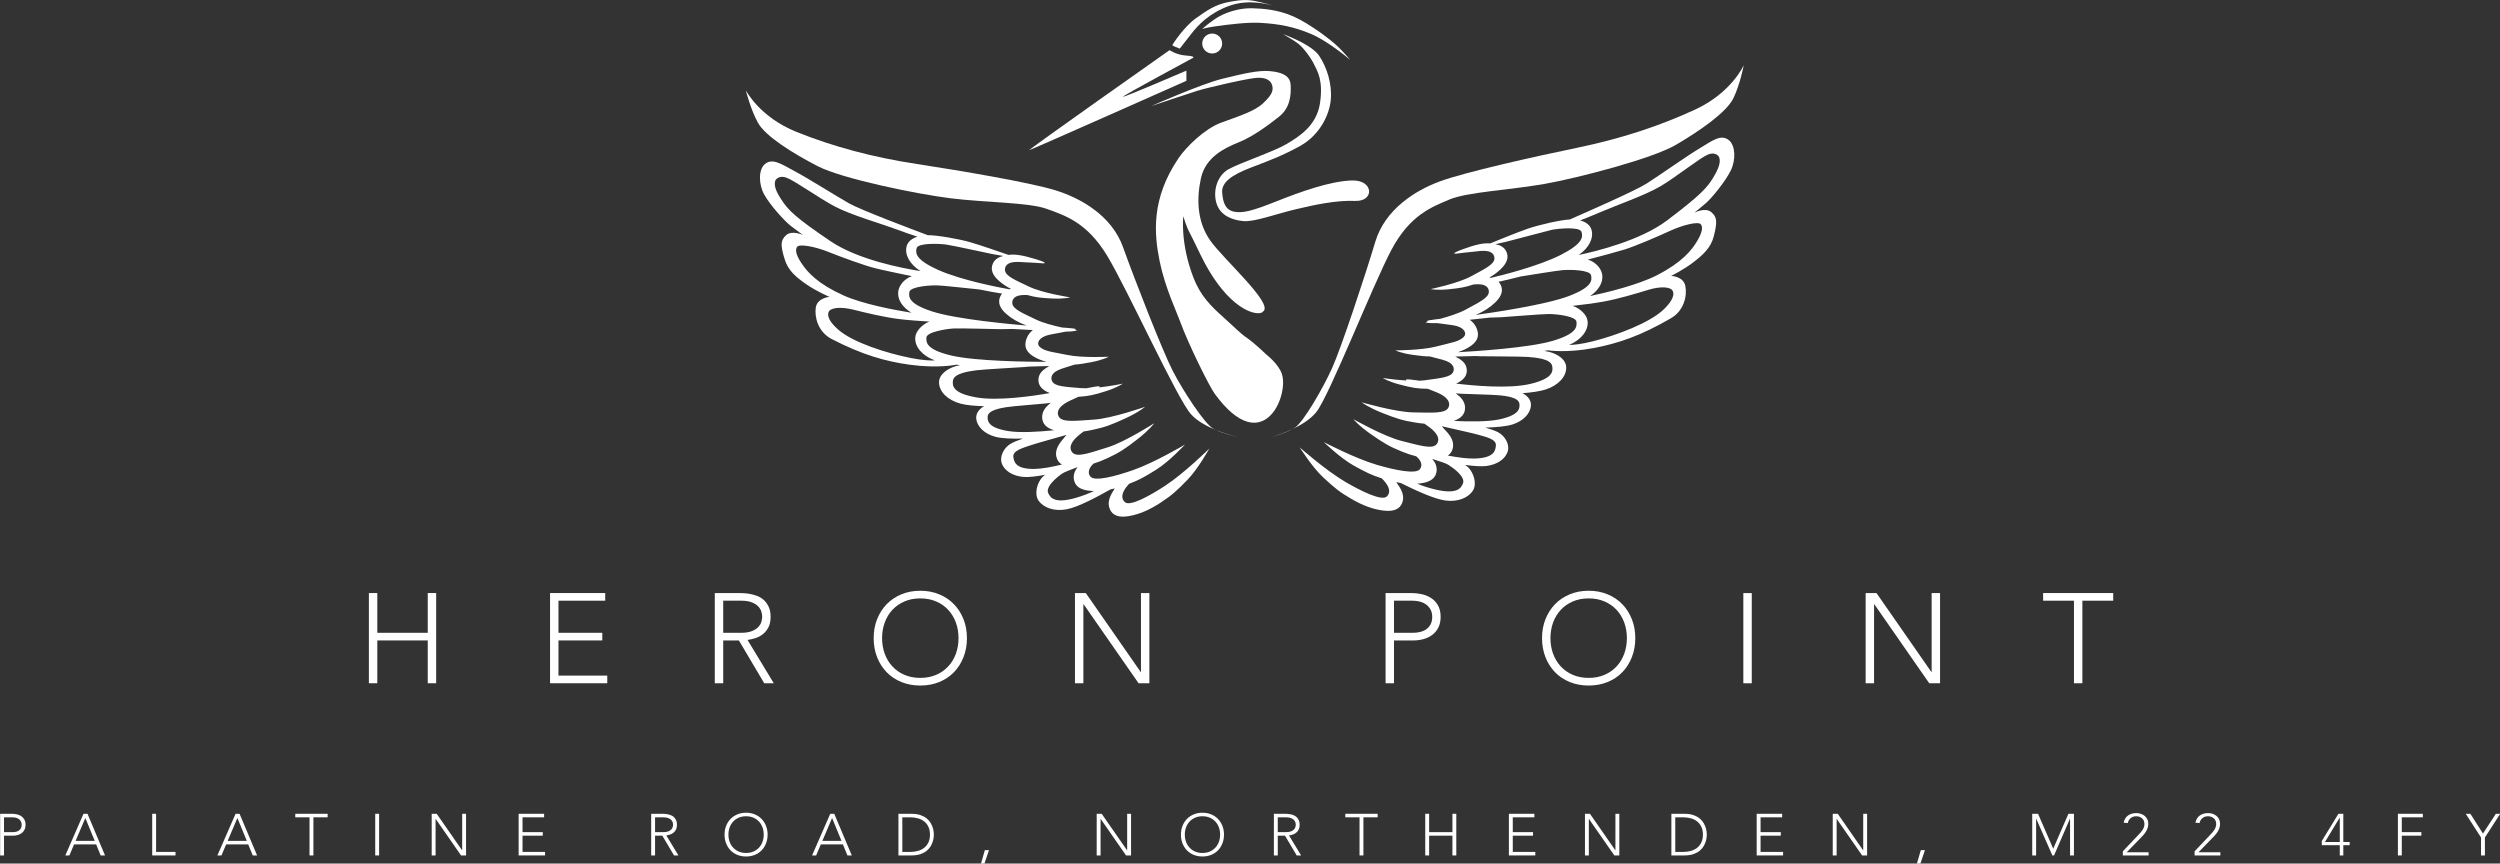 <?xml version="1.0" encoding="UTF-8" standalone="no"?>
<!DOCTYPE svg PUBLIC "-//W3C//DTD SVG 1.1//EN" "http://www.w3.org/Graphics/SVG/1.1/DTD/svg11.dtd">
<svg width="100%" height="100%" viewBox="0 0 2125 734" version="1.1" xmlns="http://www.w3.org/2000/svg" xmlns:xlink="http://www.w3.org/1999/xlink" xml:space="preserve" xmlns:serif="http://www.serif.com/" style="fill-rule:evenodd;clip-rule:evenodd;stroke-linejoin:round;stroke-miterlimit:2;">
    <rect x="0" y="0" width="2125" height="734" fill="#333333" stroke="none"/>
    <g transform="matrix(1,0,0,1,-1425.96,-451.831)">
        <g transform="matrix(4.167,0,0,4.167,0,0)">
            <g transform="matrix(1,0,0,1,417.45,247.803)">
                <path d="M0,-18.4L1.716,-18.4L1.716,-10.292L12.007,-10.292L12.007,-18.4L13.723,-18.4L13.723,0L12.007,0L12.007,-8.733L1.716,-8.733L1.716,0L0,0L0,-18.4Z" style="fill:white;fill-rule:nonzero;"/>
            </g>
            <g transform="matrix(1,0,0,1,454.406,247.803)">
                <path d="M0,-18.4L11.252,-18.4L11.252,-16.841L1.715,-16.841L1.715,-10.292L10.655,-10.292L10.655,-8.733L1.715,-8.733L1.715,-1.561L11.669,-1.561L11.669,0L0,0L0,-18.4Z" style="fill:white;fill-rule:nonzero;"/>
            </g>
            <g transform="matrix(1,0,0,1,489.726,239.695)">
                <path d="M0,-2.184L3.637,-2.184C4.538,-2.184 5.271,-2.296 5.834,-2.522C6.397,-2.746 6.835,-3.026 7.146,-3.353C7.458,-3.683 7.671,-4.039 7.782,-4.419C7.896,-4.8 7.952,-5.147 7.952,-5.46C7.952,-5.771 7.896,-6.119 7.782,-6.498C7.671,-6.878 7.458,-7.235 7.146,-7.565C6.835,-7.892 6.397,-8.171 5.834,-8.396C5.271,-8.621 4.538,-8.734 3.637,-8.734L0,-8.734L0,-2.184ZM-1.716,-10.292L3.118,-10.292C3.36,-10.292 3.69,-10.285 4.105,-10.266C4.521,-10.251 4.972,-10.198 5.457,-10.112C5.942,-10.024 6.435,-9.886 6.938,-9.697C7.44,-9.504 7.89,-9.227 8.29,-8.864C8.688,-8.498 9.018,-8.041 9.276,-7.486C9.538,-6.932 9.667,-6.255 9.667,-5.46C9.667,-4.578 9.515,-3.849 9.212,-3.275C8.909,-2.705 8.526,-2.241 8.068,-1.886C7.61,-1.532 7.103,-1.266 6.549,-1.092C5.993,-0.92 5.466,-0.798 4.962,-0.729L10.316,8.108L8.368,8.108L3.196,-0.625L0,-0.625L0,8.108L-1.716,8.108L-1.716,-10.292Z" style="fill:white;fill-rule:nonzero;"/>
            </g>
            <g transform="matrix(1,0,0,1,522.132,238.602)">
                <path d="M0,0.001C0,1.142 0.183,2.209 0.547,3.196C0.91,4.185 1.429,5.042 2.104,5.77C2.78,6.497 3.6,7.069 4.562,7.485C5.522,7.899 6.603,8.109 7.797,8.109C8.991,8.109 10.069,7.899 11.032,7.485C11.994,7.069 12.813,6.497 13.488,5.77C14.164,5.042 14.685,4.185 15.049,3.196C15.411,2.209 15.594,1.142 15.594,0.001C15.594,-1.145 15.411,-2.21 15.049,-3.196C14.685,-4.185 14.164,-5.041 13.488,-5.77C12.813,-6.498 11.994,-7.069 11.032,-7.485C10.069,-7.901 8.991,-8.108 7.797,-8.108C6.603,-8.108 5.522,-7.901 4.562,-7.485C3.6,-7.069 2.78,-6.498 2.104,-5.77C1.429,-5.041 0.91,-4.185 0.547,-3.196C0.183,-2.21 0,-1.145 0,0.001M-1.716,0.001C-1.716,-1.404 -1.479,-2.694 -1.015,-3.872C-0.545,-5.05 0.104,-6.067 0.935,-6.927C1.768,-7.782 2.767,-8.455 3.937,-8.939C5.106,-9.427 6.394,-9.667 7.797,-9.667C9.2,-9.667 10.487,-9.427 11.655,-8.939C12.827,-8.455 13.828,-7.782 14.657,-6.927C15.489,-6.067 16.139,-5.05 16.607,-3.872C17.076,-2.694 17.31,-1.404 17.31,0.001C17.31,1.403 17.076,2.699 16.607,3.886C16.139,5.072 15.489,6.094 14.657,6.951C13.828,7.81 12.827,8.477 11.655,8.953C10.487,9.43 9.2,9.668 7.797,9.668C6.394,9.668 5.106,9.43 3.937,8.953C2.767,8.477 1.768,7.81 0.935,6.951C0.104,6.094 -0.545,5.072 -1.015,3.886C-1.479,2.699 -1.716,1.403 -1.716,0.001" style="fill:white;fill-rule:nonzero;"/>
            </g>
            <g transform="matrix(1,0,0,1,561.48,247.803)">
                <path d="M0,-18.4L2.207,-18.4L13.41,-2.29L13.461,-2.29L13.461,-18.4L15.177,-18.4L15.177,0L12.97,0L1.766,-16.115L1.713,-16.115L1.713,0L0,0L0,-18.4Z" style="fill:white;fill-rule:nonzero;"/>
            </g>
            <g transform="matrix(1,0,0,1,626.557,239.695)">
                <path d="M0,-2.184L3.896,-2.184C4.381,-2.184 4.859,-2.241 5.326,-2.354C5.795,-2.465 6.211,-2.648 6.574,-2.9C6.937,-3.152 7.232,-3.485 7.455,-3.9C7.683,-4.316 7.795,-4.826 7.795,-5.433C7.795,-6.023 7.679,-6.525 7.443,-6.941C7.21,-7.357 6.906,-7.699 6.534,-7.966C6.162,-8.236 5.732,-8.429 5.248,-8.552C4.76,-8.672 4.277,-8.734 3.791,-8.734L0,-8.734L0,-2.184ZM-1.717,-10.292L3.583,-10.292C4.225,-10.292 4.896,-10.219 5.6,-10.074C6.302,-9.924 6.942,-9.669 7.521,-9.305C8.102,-8.942 8.58,-8.445 8.951,-7.812C9.324,-7.18 9.511,-6.387 9.511,-5.433C9.511,-4.601 9.357,-3.882 9.055,-3.275C8.752,-2.67 8.344,-2.171 7.834,-1.782C7.322,-1.394 6.732,-1.102 6.066,-0.911C5.398,-0.72 4.702,-0.625 3.975,-0.625L0,-0.625L0,8.108L-1.717,8.108L-1.717,-10.292Z" style="fill:white;fill-rule:nonzero;"/>
            </g>
            <g transform="matrix(1,0,0,1,658.469,238.602)">
                <path d="M0,0.001C0,1.142 0.182,2.209 0.545,3.196C0.911,4.185 1.429,5.042 2.105,5.77C2.78,6.497 3.598,7.069 4.561,7.485C5.524,7.899 6.602,8.109 7.797,8.109C8.991,8.109 10.07,7.899 11.033,7.485C11.992,7.069 12.812,6.497 13.488,5.77C14.164,5.042 14.684,4.185 15.047,3.196C15.41,2.209 15.593,1.142 15.593,0.001C15.593,-1.145 15.41,-2.21 15.047,-3.196C14.684,-4.185 14.164,-5.041 13.488,-5.77C12.812,-6.498 11.992,-7.069 11.033,-7.485C10.07,-7.901 8.991,-8.108 7.797,-8.108C6.602,-8.108 5.524,-7.901 4.561,-7.485C3.598,-7.069 2.78,-6.498 2.105,-5.77C1.429,-5.041 0.911,-4.185 0.545,-3.196C0.182,-2.21 0,-1.145 0,0.001M-1.715,0.001C-1.715,-1.404 -1.481,-2.694 -1.014,-3.872C-0.547,-5.05 0.104,-6.067 0.936,-6.927C1.768,-7.782 2.768,-8.455 3.938,-8.939C5.107,-9.427 6.393,-9.667 7.797,-9.667C9.199,-9.667 10.486,-9.427 11.656,-8.939C12.826,-8.455 13.826,-7.782 14.658,-6.927C15.49,-6.067 16.138,-5.05 16.606,-3.872C17.075,-2.694 17.307,-1.404 17.307,0.001C17.307,1.403 17.075,2.699 16.606,3.886C16.138,5.072 15.49,6.094 14.658,6.951C13.826,7.81 12.826,8.477 11.656,8.953C10.486,9.43 9.199,9.668 7.797,9.668C6.393,9.668 5.107,9.43 3.938,8.953C2.768,8.477 1.768,7.81 0.936,6.951C0.104,6.094 -0.547,5.072 -1.014,3.886C-1.481,2.699 -1.715,1.403 -1.715,0.001" style="fill:white;fill-rule:nonzero;"/>
            </g>
            <g transform="matrix(1,0,0,1,0,-1790.51)">
                <rect x="697.816" y="2019.92" width="1.717" height="18.4" style="fill:white;"/>
            </g>
            <g transform="matrix(1,0,0,1,722.765,247.803)">
                <path d="M0,-18.4L2.208,-18.4L13.41,-2.29L13.462,-2.29L13.462,-18.4L15.178,-18.4L15.178,0L12.968,0L1.769,-16.115L1.716,-16.115L1.716,0L0,0L0,-18.4Z" style="fill:white;fill-rule:nonzero;"/>
            </g>
            <g transform="matrix(1,0,0,1,765.257,246.245)">
                <path d="M0,-15.283L-6.29,-15.283L-6.29,-16.842L8.005,-16.842L8.005,-15.283L1.716,-15.283L1.716,1.559L0,1.559L0,-15.283Z" style="fill:white;fill-rule:nonzero;"/>
            </g>
            <g transform="matrix(1,0,0,1,343.023,279.183)">
                <path d="M0,-1.008L1.8,-1.008C2.024,-1.008 2.244,-1.034 2.46,-1.086C2.676,-1.138 2.868,-1.222 3.036,-1.338C3.204,-1.454 3.34,-1.608 3.444,-1.8C3.548,-1.992 3.6,-2.228 3.6,-2.508C3.6,-2.779 3.546,-3.012 3.438,-3.204C3.33,-3.396 3.19,-3.554 3.018,-3.678C2.846,-3.802 2.648,-3.892 2.424,-3.948C2.2,-4.004 1.976,-4.032 1.752,-4.032L0,-4.032L0,-1.008ZM-0.792,-4.752L1.656,-4.752C1.952,-4.752 2.262,-4.718 2.586,-4.65C2.91,-4.582 3.206,-4.464 3.474,-4.296C3.742,-4.128 3.962,-3.898 4.134,-3.606C4.306,-3.314 4.392,-2.947 4.392,-2.508C4.392,-2.124 4.322,-1.792 4.182,-1.512C4.042,-1.232 3.854,-1.002 3.618,-0.822C3.382,-0.642 3.11,-0.508 2.802,-0.42C2.494,-0.332 2.172,-0.288 1.836,-0.288L0,-0.288L0,3.744L-0.792,3.744L-0.792,-4.752Z" style="fill:white;fill-rule:nonzero;"/>
            </g>
            <g transform="matrix(1,0,0,1,359.607,282.063)">
                <path d="M0,-6.768L-1.98,-2.112L1.92,-2.112L0,-6.768ZM-0.372,-7.632L0.444,-7.632L4.02,0.864L3.132,0.864L2.208,-1.392L-2.292,-1.392L-3.252,0.864L-4.08,0.864L-0.372,-7.632Z" style="fill:white;fill-rule:nonzero;"/>
            </g>
            <g transform="matrix(1,0,0,1,373.251,282.926)">
                <path d="M0,-8.496L0.792,-8.496L0.792,-0.72L4.752,-0.72L4.752,0L0,0L0,-8.496Z" style="fill:white;fill-rule:nonzero;"/>
            </g>
            <g transform="matrix(1,0,0,1,390.627,282.063)">
                <path d="M0,-6.768L-1.98,-2.112L1.92,-2.112L0,-6.768ZM-0.372,-7.632L0.444,-7.632L4.02,0.864L3.132,0.864L2.208,-1.392L-2.292,-1.392L-3.252,0.864L-4.08,0.864L-0.372,-7.632Z" style="fill:white;fill-rule:nonzero;"/>
            </g>
            <g transform="matrix(1,0,0,1,405.339,282.206)">
                <path d="M0,-7.056L-2.904,-7.056L-2.904,-7.776L3.696,-7.776L3.696,-7.056L0.792,-7.056L0.792,0.72L0,0.72L0,-7.056Z" style="fill:white;fill-rule:nonzero;"/>
            </g>
            <g transform="matrix(1,0,0,1,0,-1710.36)">
                <rect x="418.743" y="1984.79" width="0.792" height="8.496" style="fill:white;"/>
            </g>
            <g transform="matrix(1,0,0,1,430.263,282.926)">
                <path d="M0,-8.496L1.02,-8.496L6.192,-1.056L6.216,-1.056L6.216,-8.496L7.008,-8.496L7.008,0L5.988,0L0.816,-7.44L0.792,-7.44L0.792,0L0,0L0,-8.496Z" style="fill:white;fill-rule:nonzero;"/>
            </g>
            <g transform="matrix(1,0,0,1,447.998,282.926)">
                <path d="M0,-8.496L5.196,-8.496L5.196,-7.776L0.792,-7.776L0.792,-4.752L4.92,-4.752L4.92,-4.032L0.792,-4.032L0.792,-0.72L5.388,-0.72L5.388,0L0,0L0,-8.496Z" style="fill:white;fill-rule:nonzero;"/>
            </g>
            <g transform="matrix(1,0,0,1,475.827,279.183)">
                <path d="M0,-1.008L1.68,-1.008C2.096,-1.008 2.434,-1.06 2.694,-1.164C2.954,-1.268 3.156,-1.396 3.3,-1.548C3.444,-1.7 3.542,-1.864 3.594,-2.04C3.646,-2.216 3.672,-2.376 3.672,-2.52C3.672,-2.664 3.646,-2.824 3.594,-3C3.542,-3.176 3.444,-3.34 3.3,-3.492C3.156,-3.644 2.954,-3.772 2.694,-3.876C2.434,-3.98 2.096,-4.032 1.68,-4.032L0,-4.032L0,-1.008ZM-0.792,-4.752L1.44,-4.752C1.552,-4.752 1.704,-4.748 1.896,-4.74C2.088,-4.732 2.296,-4.708 2.52,-4.668C2.744,-4.628 2.972,-4.564 3.204,-4.476C3.436,-4.388 3.644,-4.26 3.828,-4.092C4.012,-3.924 4.164,-3.712 4.284,-3.456C4.404,-3.2 4.464,-2.888 4.464,-2.52C4.464,-2.112 4.394,-1.776 4.254,-1.512C4.114,-1.248 3.938,-1.034 3.726,-0.87C3.514,-0.706 3.28,-0.584 3.024,-0.504C2.768,-0.424 2.524,-0.368 2.292,-0.336L4.764,3.744L3.864,3.744L1.476,-0.288L0,-0.288L0,3.744L-0.792,3.744L-0.792,-4.752Z" style="fill:white;fill-rule:nonzero;"/>
            </g>
            <g transform="matrix(1,0,0,1,490.79,278.678)">
                <path d="M0,0C0,0.528 0.084,1.021 0.252,1.476C0.42,1.932 0.66,2.328 0.972,2.664C1.284,3 1.662,3.264 2.106,3.456C2.55,3.648 3.048,3.744 3.6,3.744C4.152,3.744 4.65,3.648 5.094,3.456C5.538,3.264 5.916,3 6.228,2.664C6.54,2.328 6.78,1.932 6.948,1.476C7.116,1.021 7.2,0.528 7.2,0C7.2,-0.528 7.116,-1.02 6.948,-1.476C6.78,-1.932 6.54,-2.328 6.228,-2.664C5.916,-3 5.538,-3.264 5.094,-3.456C4.65,-3.648 4.152,-3.744 3.6,-3.744C3.048,-3.744 2.55,-3.648 2.106,-3.456C1.662,-3.264 1.284,-3 0.972,-2.664C0.66,-2.328 0.42,-1.932 0.252,-1.476C0.084,-1.02 0,-0.528 0,0M-0.792,0C-0.792,-0.648 -0.684,-1.244 -0.468,-1.788C-0.252,-2.332 0.048,-2.802 0.432,-3.198C0.816,-3.594 1.278,-3.904 1.818,-4.128C2.358,-4.352 2.952,-4.464 3.6,-4.464C4.248,-4.464 4.842,-4.352 5.382,-4.128C5.922,-3.904 6.384,-3.594 6.768,-3.198C7.152,-2.802 7.452,-2.332 7.668,-1.788C7.884,-1.244 7.992,-0.648 7.992,0C7.992,0.648 7.884,1.246 7.668,1.794C7.452,2.342 7.152,2.814 6.768,3.21C6.384,3.606 5.922,3.914 5.382,4.134C4.842,4.354 4.248,4.464 3.6,4.464C2.952,4.464 2.358,4.354 1.818,4.134C1.278,3.914 0.816,3.606 0.432,3.21C0.048,2.814 -0.252,2.342 -0.468,1.794C-0.684,1.246 -0.792,0.648 -0.792,0" style="fill:white;fill-rule:nonzero;"/>
            </g>
            <g transform="matrix(1,0,0,1,511.934,282.063)">
                <path d="M0,-6.768L-1.98,-2.112L1.92,-2.112L0,-6.768ZM-0.372,-7.632L0.444,-7.632L4.02,0.864L3.132,0.864L2.208,-1.392L-2.292,-1.392L-3.252,0.864L-4.08,0.864L-0.372,-7.632Z" style="fill:white;fill-rule:nonzero;"/>
            </g>
            <g transform="matrix(1,0,0,1,526.262,275.151)">
                <path d="M0,7.056L1.632,7.056C2.192,7.056 2.716,6.986 3.204,6.846C3.692,6.705 4.116,6.492 4.476,6.203C4.836,5.915 5.12,5.55 5.328,5.106C5.536,4.661 5.64,4.136 5.64,3.528C5.64,2.92 5.536,2.394 5.328,1.95C5.12,1.506 4.836,1.14 4.476,0.852C4.116,0.564 3.692,0.35 3.204,0.209C2.716,0.07 2.192,-0.001 1.632,-0.001L0,-0.001L0,7.056ZM-0.792,-0.72L1.836,-0.72C2.572,-0.72 3.196,-0.631 3.708,-0.45C4.22,-0.27 4.646,-0.041 4.986,0.24C5.326,0.52 5.594,0.829 5.79,1.169C5.986,1.51 6.13,1.835 6.222,2.148C6.314,2.459 6.372,2.742 6.396,2.994C6.42,3.245 6.432,3.424 6.432,3.528C6.432,3.632 6.42,3.81 6.396,4.062C6.372,4.314 6.314,4.596 6.222,4.908C6.13,5.22 5.986,5.546 5.79,5.886C5.594,6.226 5.326,6.535 4.986,6.816C4.646,7.096 4.22,7.326 3.708,7.506C3.196,7.686 2.572,7.776 1.836,7.776L-0.792,7.776L-0.792,-0.72Z" style="fill:white;fill-rule:nonzero;"/>
            </g>
            <g transform="matrix(1,0,0,1,543.098,284.582)">
                <path d="M0,-2.736L0.84,-2.736L-0.084,0L-0.792,0L0,-2.736Z" style="fill:white;fill-rule:nonzero;"/>
            </g>
            <g transform="matrix(1,0,0,1,565.91,282.926)">
                <path d="M0,-8.496L1.02,-8.496L6.192,-1.056L6.216,-1.056L6.216,-8.496L7.008,-8.496L7.008,0L5.988,0L0.816,-7.44L0.792,-7.44L0.792,0L0,0L0,-8.496Z" style="fill:white;fill-rule:nonzero;"/>
            </g>
            <g transform="matrix(1,0,0,1,583.886,278.678)">
                <path d="M0,0C0,0.528 0.084,1.021 0.252,1.476C0.42,1.932 0.66,2.328 0.972,2.664C1.284,3 1.662,3.264 2.106,3.456C2.55,3.648 3.048,3.744 3.6,3.744C4.152,3.744 4.65,3.648 5.094,3.456C5.538,3.264 5.916,3 6.228,2.664C6.54,2.328 6.78,1.932 6.948,1.476C7.116,1.021 7.2,0.528 7.2,0C7.2,-0.528 7.116,-1.02 6.948,-1.476C6.78,-1.932 6.54,-2.328 6.228,-2.664C5.916,-3 5.538,-3.264 5.094,-3.456C4.65,-3.648 4.152,-3.744 3.6,-3.744C3.048,-3.744 2.55,-3.648 2.106,-3.456C1.662,-3.264 1.284,-3 0.972,-2.664C0.66,-2.328 0.42,-1.932 0.252,-1.476C0.084,-1.02 0,-0.528 0,0M-0.792,0C-0.792,-0.648 -0.684,-1.244 -0.468,-1.788C-0.252,-2.332 0.048,-2.802 0.432,-3.198C0.816,-3.594 1.278,-3.904 1.818,-4.128C2.358,-4.352 2.952,-4.464 3.6,-4.464C4.248,-4.464 4.842,-4.352 5.382,-4.128C5.922,-3.904 6.384,-3.594 6.768,-3.198C7.152,-2.802 7.452,-2.332 7.668,-1.788C7.884,-1.244 7.992,-0.648 7.992,0C7.992,0.648 7.884,1.246 7.668,1.794C7.452,2.342 7.152,2.814 6.768,3.21C6.384,3.606 5.922,3.914 5.382,4.134C4.842,4.354 4.248,4.464 3.6,4.464C2.952,4.464 2.358,4.354 1.818,4.134C1.278,3.914 0.816,3.606 0.432,3.21C0.048,2.814 -0.252,2.342 -0.468,1.794C-0.684,1.246 -0.792,0.648 -0.792,0" style="fill:white;fill-rule:nonzero;"/>
            </g>
            <g transform="matrix(1,0,0,1,602.846,279.183)">
                <path d="M0,-1.008L1.68,-1.008C2.096,-1.008 2.434,-1.06 2.694,-1.164C2.954,-1.268 3.156,-1.396 3.3,-1.548C3.444,-1.7 3.542,-1.864 3.594,-2.04C3.646,-2.216 3.672,-2.376 3.672,-2.52C3.672,-2.664 3.646,-2.824 3.594,-3C3.542,-3.176 3.444,-3.34 3.3,-3.492C3.156,-3.644 2.954,-3.772 2.694,-3.876C2.434,-3.98 2.096,-4.032 1.68,-4.032L0,-4.032L0,-1.008ZM-0.792,-4.752L1.44,-4.752C1.552,-4.752 1.704,-4.748 1.896,-4.74C2.088,-4.732 2.296,-4.708 2.52,-4.668C2.744,-4.628 2.972,-4.564 3.204,-4.476C3.436,-4.388 3.644,-4.26 3.828,-4.092C4.012,-3.924 4.164,-3.712 4.284,-3.456C4.404,-3.2 4.464,-2.888 4.464,-2.52C4.464,-2.112 4.394,-1.776 4.254,-1.512C4.114,-1.248 3.938,-1.034 3.726,-0.87C3.514,-0.706 3.28,-0.584 3.024,-0.504C2.768,-0.424 2.523,-0.368 2.292,-0.336L4.764,3.744L3.864,3.744L1.476,-0.288L0,-0.288L0,3.744L-0.792,3.744L-0.792,-4.752Z" style="fill:white;fill-rule:nonzero;"/>
            </g>
            <g transform="matrix(1,0,0,1,619.525,282.206)">
                <path d="M0,-7.056L-2.904,-7.056L-2.904,-7.776L3.696,-7.776L3.696,-7.056L0.792,-7.056L0.792,0.72L0,0.72L0,-7.056Z" style="fill:white;fill-rule:nonzero;"/>
            </g>
            <g transform="matrix(1,0,0,1,632.929,282.926)">
                <path d="M0,-8.496L0.792,-8.496L0.792,-4.752L5.544,-4.752L5.544,-8.496L6.336,-8.496L6.336,0L5.544,0L5.544,-4.032L0.792,-4.032L0.792,0L0,0L0,-8.496Z" style="fill:white;fill-rule:nonzero;"/>
            </g>
            <g transform="matrix(1,0,0,1,649.993,282.926)">
                <path d="M0,-8.496L5.196,-8.496L5.196,-7.776L0.792,-7.776L0.792,-4.752L4.92,-4.752L4.92,-4.032L0.792,-4.032L0.792,-0.72L5.388,-0.72L5.388,0L0,0L0,-8.496Z" style="fill:white;fill-rule:nonzero;"/>
            </g>
            <g transform="matrix(1,0,0,1,665.509,282.926)">
                <path d="M0,-8.496L1.02,-8.496L6.192,-1.056L6.216,-1.056L6.216,-8.496L7.008,-8.496L7.008,0L5.988,0L0.816,-7.44L0.792,-7.44L0.792,0L0,0L0,-8.496Z" style="fill:white;fill-rule:nonzero;"/>
            </g>
            <g transform="matrix(1,0,0,1,683.929,275.151)">
                <path d="M0,7.056L1.633,7.056C2.192,7.056 2.716,6.986 3.204,6.846C3.692,6.705 4.116,6.492 4.477,6.203C4.836,5.915 5.12,5.55 5.328,5.106C5.536,4.661 5.641,4.136 5.641,3.528C5.641,2.92 5.536,2.394 5.328,1.95C5.12,1.506 4.836,1.14 4.477,0.852C4.116,0.564 3.692,0.35 3.204,0.209C2.716,0.07 2.192,-0.001 1.633,-0.001L0,-0.001L0,7.056ZM-0.792,-0.72L1.836,-0.72C2.572,-0.72 3.196,-0.631 3.708,-0.45C4.221,-0.27 4.646,-0.041 4.986,0.24C5.326,0.52 5.594,0.829 5.79,1.169C5.986,1.51 6.13,1.835 6.223,2.148C6.314,2.459 6.372,2.742 6.396,2.994C6.42,3.245 6.433,3.424 6.433,3.528C6.433,3.632 6.42,3.81 6.396,4.062C6.372,4.314 6.314,4.596 6.223,4.908C6.13,5.22 5.986,5.546 5.79,5.886C5.594,6.226 5.326,6.535 4.986,6.816C4.646,7.096 4.221,7.326 3.708,7.506C3.196,7.686 2.572,7.776 1.836,7.776L-0.792,7.776L-0.792,-0.72Z" style="fill:white;fill-rule:nonzero;"/>
            </g>
            <g transform="matrix(1,0,0,1,700.537,282.926)">
                <path d="M0,-8.496L5.196,-8.496L5.196,-7.776L0.792,-7.776L0.792,-4.752L4.92,-4.752L4.92,-4.032L0.792,-4.032L0.792,-0.72L5.388,-0.72L5.388,0L0,0L0,-8.496Z" style="fill:white;fill-rule:nonzero;"/>
            </g>
            <g transform="matrix(1,0,0,1,716.053,282.926)">
                <path d="M0,-8.496L1.02,-8.496L6.192,-1.056L6.216,-1.056L6.216,-8.496L7.008,-8.496L7.008,0L5.988,0L0.816,-7.44L0.792,-7.44L0.792,0L0,0L0,-8.496Z" style="fill:white;fill-rule:nonzero;"/>
            </g>
            <g transform="matrix(1,0,0,1,734.016,284.582)">
                <path d="M0,-2.736L0.841,-2.736L-0.084,0L-0.792,0L0,-2.736Z" style="fill:white;fill-rule:nonzero;"/>
            </g>
            <g transform="matrix(1,0,0,1,756.745,282.926)">
                <path d="M0,-8.496L1.187,-8.496L4.284,-1.368L7.38,-8.496L8.508,-8.496L8.508,0L7.716,0L7.716,-7.488L7.692,-7.488L4.452,0L4.104,0L0.816,-7.488L0.792,-7.488L0.792,0L0,0L0,-8.496Z" style="fill:white;fill-rule:nonzero;"/>
            </g>
            <g transform="matrix(1,0,0,1,775.225,275.127)">
                <path d="M0,6.96L3.191,3.588C3.336,3.443 3.479,3.29 3.624,3.126C3.768,2.962 3.897,2.79 4.014,2.609C4.13,2.43 4.224,2.24 4.296,2.04C4.368,1.84 4.404,1.624 4.404,1.392C4.404,0.896 4.244,0.508 3.924,0.228C3.604,-0.052 3.199,-0.192 2.712,-0.192C2.271,-0.192 1.899,-0.064 1.596,0.191C1.292,0.448 1.096,0.784 1.008,1.2L0.168,1.116C0.304,0.46 0.604,-0.03 1.067,-0.354C1.531,-0.678 2.092,-0.84 2.748,-0.84C3.076,-0.84 3.388,-0.79 3.684,-0.69C3.979,-0.59 4.24,-0.448 4.464,-0.265C4.687,-0.08 4.866,0.146 4.998,0.414C5.13,0.682 5.196,0.988 5.196,1.332C5.196,1.66 5.146,1.964 5.046,2.244C4.945,2.524 4.813,2.79 4.649,3.042C4.485,3.294 4.298,3.532 4.086,3.756C3.874,3.98 3.66,4.204 3.443,4.428L0.792,7.151L5.256,7.151L5.256,7.8L0,7.8L0,6.96Z" style="fill:white;fill-rule:nonzero;"/>
            </g>
            <g transform="matrix(1,0,0,1,789.864,275.127)">
                <path d="M0,6.96L3.191,3.588C3.336,3.443 3.479,3.29 3.624,3.126C3.768,2.962 3.897,2.79 4.014,2.609C4.13,2.43 4.224,2.24 4.296,2.04C4.368,1.84 4.404,1.624 4.404,1.392C4.404,0.896 4.244,0.508 3.924,0.228C3.604,-0.052 3.199,-0.192 2.712,-0.192C2.271,-0.192 1.899,-0.064 1.596,0.191C1.292,0.448 1.096,0.784 1.008,1.2L0.168,1.116C0.304,0.46 0.604,-0.03 1.067,-0.354C1.531,-0.678 2.092,-0.84 2.748,-0.84C3.076,-0.84 3.388,-0.79 3.684,-0.69C3.979,-0.59 4.24,-0.448 4.464,-0.265C4.687,-0.08 4.866,0.146 4.998,0.414C5.13,0.682 5.196,0.988 5.196,1.332C5.196,1.66 5.146,1.964 5.046,2.244C4.945,2.524 4.813,2.79 4.649,3.042C4.485,3.294 4.298,3.532 4.086,3.756C3.874,3.98 3.66,4.204 3.443,4.428L0.792,7.151L5.256,7.151L5.256,7.8L0,7.8L0,6.96Z" style="fill:white;fill-rule:nonzero;"/>
            </g>
            <g transform="matrix(1,0,0,1,819.48,282.134)">
                <path d="M0,-6.912L-0.024,-6.912L-3.024,-1.944L0,-1.944L0,-6.912ZM0,-1.296L-3.672,-1.296L-3.672,-2.148L-0.276,-7.704L0.72,-7.704L0.72,-1.944L2.016,-1.944L2.016,-1.296L0.72,-1.296L0.72,0.792L0,0.792L0,-1.296Z" style="fill:white;fill-rule:nonzero;"/>
            </g>
            <g transform="matrix(1,0,0,1,831.336,282.926)">
                <path d="M0,-8.496L5.088,-8.496L5.088,-7.776L0.792,-7.776L0.792,-4.752L4.788,-4.752L4.788,-4.032L0.792,-4.032L0.792,0L0,0L0,-8.496Z" style="fill:white;fill-rule:nonzero;"/>
            </g>
            <g transform="matrix(1,0,0,1,848.292,278.09)">
                <path d="M0,1.176L-3.12,-3.66L-2.172,-3.66L0.396,0.372L3.024,-3.66L3.912,-3.66L0.792,1.176L0.792,4.836L0,4.836L0,1.176Z" style="fill:white;fill-rule:nonzero;"/>
            </g>
            <g transform="matrix(1,0,0,1,580.768,139.198)">
                <path d="M0,-20.535C-0.209,-20.377 -29.178,0 -28.584,-0.155C-27.987,-0.312 3.439,-14.281 3.439,-14.281L3.439,-16.364C3.439,-16.364 -9.745,-10.683 -9.484,-11.049C-9.225,-11.413 4.629,-18.875 4.629,-18.875C4.629,-18.875 5.734,-19.283 3.336,-19.439C1.456,-19.561 0,-20.535 0,-20.535" style="fill:white;fill-rule:nonzero;"/>
            </g>
            <g transform="matrix(0,1,1,0,589.469,115.276)">
                <path d="M2.034,-2.032C0.909,-2.032 0,-1.12 0,0.001C0,1.124 0.909,2.034 2.034,2.034C3.156,2.034 4.066,1.124 4.066,0.001C4.066,-1.12 3.156,-2.032 2.034,-2.032" style="fill:white;fill-rule:nonzero;"/>
            </g>
            <g transform="matrix(1,0,0,1,582.852,108.084)">
                <path d="M0,10.267C-0.207,10.163 -1.562,9.695 -1.511,9.538C-1.459,9.382 0.889,5.787 3.232,4.118C5.578,2.45 7.246,1.261 10.111,0.731C12.978,0.199 14.073,0.262 16.158,0.731C18.241,1.201 18.869,1.46 18.869,1.46C18.869,1.46 14.385,0 10.164,1.513C5.943,3.021 3.65,5.578 2.399,7.192C1.147,8.808 0,10.267 0,10.267" style="fill:white;fill-rule:nonzero;"/>
            </g>
            <g transform="matrix(1,0,0,1,587.437,116.372)">
                <path d="M0,-2.033C0,-2.033 1.93,-3.805 3.754,-4.744C5.578,-5.68 7.977,-6.307 10.162,-6.254C12.353,-6.202 15.482,-5.994 18.711,-4.535C21.942,-3.075 26.319,0.207 27.833,1.719C29.344,3.231 30.178,4.274 30.178,4.274C30.178,4.274 25.798,0.518 22.257,-0.991C18.711,-2.501 15.638,-3.075 11.779,-3.285C9.232,-3.423 5.39,-2.959 2.557,-2.554C1.096,-2.346 0,-2.033 0,-2.033" style="fill:white;fill-rule:nonzero;"/>
            </g>
            <g transform="matrix(1,0,0,1,603.908,153.739)">
                <path d="M0,-38.358C0.26,-38.253 5.827,-36.263 7.39,-33.92C8.953,-31.575 10.059,-28.196 9.746,-24.885C9.473,-21.993 7.607,-17.823 3.491,-15.529C-0.133,-13.511 -3.076,-12.456 -6.725,-11.049C-10.372,-9.64 -12.56,-8.129 -12.404,-6.045C-12.248,-3.961 -11.727,-2.5 -10.008,-2.135C-8.287,-1.772 -6.357,-2.24 -1.381,-4.219C3.596,-6.201 9.693,-8.392 14.124,-8.495C18.555,-8.599 18.665,-4.168 14.727,-4.325C10.789,-4.482 6.515,-3.544 2.554,-2.606C-1.407,-1.668 -5.838,0 -8.079,-0.207C-10.32,-0.416 -12.77,-1.303 -13.551,-3.804C-14.334,-6.304 -13.447,-9.484 -11.103,-10.788C-8.756,-12.092 -1.773,-14.435 0.678,-15.895C3.127,-17.354 6.881,-19.595 7.556,-24.285C8.235,-28.977 7.036,-30.75 6.359,-32.156C5.68,-33.564 4.114,-35.648 3.074,-36.428C2.032,-37.212 0,-38.358 0,-38.358" style="fill:white;fill-rule:nonzero;"/>
            </g>
            <g transform="matrix(1,0,0,1,599.971,152.901)">
                <path d="M0,18.973C1.738,17.198 -8.152,8.448 -10.865,4.641C-13.574,0.838 -13.73,-3.85 -12.793,-8.126C-11.854,-12.4 -7.997,-14.277 -5.133,-15.422C-2.266,-16.568 0.861,-18.861 3.156,-20.685C5.449,-22.51 5.605,-25.168 5.502,-27.147C5.397,-29.13 3.572,-29.754 1.228,-29.964C-1.119,-30.17 -4.193,-29.442 -8.441,-28.399C-12.688,-27.358 -22.746,-22.927 -22.956,-22.823C-22.956,-22.823 -15.71,-25.272 -13.523,-25.952C-11.334,-26.628 -2.994,-28.555 -1.223,-28.608C0.549,-28.66 1.488,-28.036 1.75,-26.993C2.012,-25.952 1.644,-25.064 -0.128,-23.395C-1.9,-21.728 -5.342,-20.685 -8.715,-19.435C-12.091,-18.184 -15.851,-14.451 -17.379,-12.191C-22.956,-3.936 -22.374,3.149 -21.213,8.845C-20.117,14.215 -17.73,19.175 -16.947,21.354C-15.48,25.434 -11.166,34.246 -9.943,35.913C-0.234,49.143 5.167,36.421 3.73,31.863C3.093,29.837 0.646,27.939 0.646,27.939C0.646,27.939 -1.9,25.486 -3.359,24.497C-4.819,23.507 -5.811,22.399 -8.259,20.208C-10.71,18.02 -12.899,15.869 -14.32,12.181C-17.078,5.025 -16.389,-0.361 -16.389,-0.361C-16.389,-0.361 -15.867,1.57 -15.086,3.029C-14.305,4.486 -12.926,7.519 -11.934,9.351C-7.19,18.098 -2.125,19.934 -0.422,19.31L0,18.973Z" style="fill:white;fill-rule:nonzero;"/>
            </g>
            <g transform="matrix(1,0,0,1,508.998,180.646)">
                <path d="M0,-38.318C5.006,-35.734 20.271,-32.615 27.206,-31.756C34.141,-30.897 43.084,-30.935 46.709,-29.614C50.333,-28.291 54.941,-26.924 59.122,-19.924C63.303,-12.924 73.282,9.026 76.113,12.243C77.355,13.656 79.346,14.725 81.188,15.481C80.977,15.378 80.777,15.272 80.594,15.161C78.811,14.077 74.531,7.506 72.463,3.515C70.395,-0.477 64.609,-15.289 62.296,-21.773C59.983,-28.257 53.622,-31.828 48.434,-33.418C43.244,-35.006 29.168,-37.401 20.228,-38.761C11.287,-40.123 3.247,-42.271 -4.319,-45.305C-11.887,-48.339 -14.658,-53.799 -14.658,-53.799C-14.658,-53.799 -13.725,-49.976 -12.193,-47.189C-10.662,-44.404 -5.007,-40.904 0,-38.318" style="fill:white;fill-rule:nonzero;"/>
            </g>
            <g transform="matrix(1,0,0,1,590.185,197.548)">
                <path d="M0,-1.421C1.831,-0.53 4.469,0 4.469,0C4.469,0 2.355,-0.455 0,-1.421" style="fill:white;fill-rule:nonzero;"/>
            </g>
            <g transform="matrix(1,0,0,1,561.567,144.633)">
                <path d="M0,65.376C-4.216,66.569 -5.079,65.357 -5.532,64.417C-6.167,63.102 -3.835,61.204 -2.78,60.451C-2.31,60.114 -0.968,59.594 0.442,59.08C-0.122,59.826 -0.471,60.647 -0.302,61.621C-0.064,62.991 1.008,63.771 3.127,63.925C3.347,63.941 3.569,63.948 3.794,63.954C2.699,64.47 1.429,64.973 0,65.376M-8.198,59.448C-12.296,59.554 -12.524,57.948 -12.656,57.011C-12.841,55.7 -10.607,55.158 -9.451,54.727C-8.34,54.313 -2.973,52.855 -1.831,52.512C-1.928,52.642 -2.043,52.79 -2.194,52.966C-3.276,54.215 -4.292,55.521 -3.849,57.102C-3.669,57.741 -3.312,58.227 -2.758,58.553C-4.767,59.047 -6.714,59.408 -8.198,59.448M-13.728,51.722C-17.771,51.055 -17.944,49.73 -17.899,48.786C-17.835,47.463 -15.287,47.057 -14.071,46.852C-12.854,46.645 -6.901,46.194 -6.046,46.093C-5.71,46.053 -5.366,46.01 -5.042,45.967C-6.039,46.774 -6.835,47.695 -6.78,48.994C-6.729,50.227 -5.964,51.082 -4.337,51.559C-7.599,51.896 -11.347,52.114 -13.728,51.722M-20.243,44.856C-25.044,44 -25.122,42.494 -24.976,41.425C-24.769,39.928 -21.665,39.532 -20.181,39.328C-18.698,39.125 -11.491,38.764 -10.452,38.67C-10.126,38.642 -9.796,38.61 -9.476,38.577C-8,38.54 -6.557,38.5 -5.333,38.462C-6.45,39.118 -7.517,39.846 -7.542,41.25C-7.562,42.44 -6.843,43.343 -5.219,43.981C-8.614,44.576 -15.837,45.643 -20.243,44.856M-25.369,36.307C-30.318,35.119 -30.461,33.731 -30.397,32.655C-30.331,31.516 -26.349,30.883 -24.854,30.803C-23.358,30.723 -16.146,30.951 -15.103,30.944C-14.293,30.938 -13.443,30.918 -12.819,30.9C-11.293,30.988 -9.837,31.066 -8.671,31.127C-9.469,31.729 -10.027,32.637 -10.177,33.724C-10.339,34.921 -9.716,35.912 -8.13,36.746C-7.452,37.104 -6.72,37.388 -5.938,37.611C-9.171,37.605 -20.399,37.501 -25.369,36.307M-33.567,36.825C-38.528,35.85 -45.406,33.644 -48.344,31.064C-49.538,30.018 -50.79,28.6 -50.342,27.445C-49.999,26.56 -47.931,26.307 -45.337,26.955C-42.743,27.601 -39.067,28.493 -36.014,28.876C-34.084,29.117 -31.458,29.295 -29.785,29.394C-31.296,30.017 -32.61,31.342 -32.672,32.719C-32.756,34.58 -31.208,36.378 -28.686,37.306C-28.674,37.311 -28.661,37.314 -28.649,37.318C-29.627,37.366 -31.184,37.291 -33.567,36.825M-55.944,17.387C-57.133,15.563 -57.121,14.661 -56.774,14.155C-56.321,13.496 -53.154,14.076 -50.419,15.17C-47.685,16.266 -43.208,17.894 -41.011,18.468C-39.737,18.8 -36.159,19.555 -33.374,20.133C-34.822,20.653 -35.946,21.912 -36.135,23.233C-36.36,24.82 -35.331,26.461 -33.438,27.592C-36.979,27.022 -43.368,25.821 -47.274,24.069C-52.532,21.711 -54.661,19.36 -55.944,17.387M-59.726,4.888C-61.13,2.839 -61.48,1.711 -61.253,0.768C-61.13,0.26 -60.317,-0.447 -58.984,0.022C-57.261,0.628 -52.334,4.209 -49.051,5.931C-45.768,7.654 -39.542,9.454 -36.897,10.445C-35.399,11.007 -33.109,11.784 -32.233,12.078C-33.315,12.422 -34.183,13.061 -34.433,14.053C-34.868,15.781 -33.767,17.738 -31.585,19.098C-35.302,18.518 -44.315,16.793 -49.913,13.022C-57.103,8.181 -58.497,6.684 -59.726,4.888M-26.392,13.679C-24.91,13.881 -17.885,15.451 -16.86,15.639C-16.112,15.777 -15.326,15.909 -14.724,16.007C-15.658,16.246 -16.479,16.661 -16.874,17.656C-17.317,18.779 -16.946,19.892 -15.606,21.078C-14.889,21.714 -14.068,22.26 -13.142,22.731C-13.247,22.755 -13.353,22.784 -13.456,22.813C-15.464,22.453 -23.257,20.974 -27.976,18.862C-32.595,16.797 -32.659,15.433 -32.386,14.41C-32.097,13.332 -27.874,13.476 -26.392,13.679M-9.936,30.209C-13.067,29.945 -24.341,28.916 -29.204,27.333C-34.017,25.766 -34.03,24.402 -33.866,23.359C-33.694,22.255 -29.673,21.965 -28.179,22.01C-26.95,22.048 -21.897,22.606 -19.563,22.848C-17.828,23.211 -16.056,23.516 -14.952,23.693C-15.122,23.89 -15.268,24.122 -15.378,24.401C-15.821,25.524 -15.45,26.637 -14.11,27.824C-12.979,28.824 -11.599,29.607 -9.936,30.209M18.311,62.878C15.171,64.932 11.263,67.084 10.159,66.271C9.575,65.84 8.912,64.701 10.942,62.489C12.92,61.746 14.039,61.137 16.545,59.565C19.15,57.935 22.358,54.478 22.358,54.478C22.358,54.478 16.239,58.12 11.798,59.68C8.258,60.921 3.946,62.077 3.071,61.022C2.688,60.562 2.37,59.621 3.671,58.375C4.62,58.084 5.599,57.704 6.616,57.222C9.062,56.065 10.058,55.415 12.704,53.356C15.132,51.469 16.087,50.129 16.087,50.129C16.087,50.129 10.091,53.978 6.505,55.075C2.917,56.174 0.425,57.127 -0.554,56.166C-1.083,55.644 -1.593,54.377 0.923,52.393C1.188,52.183 1.435,51.991 1.665,51.81C2.222,51.731 2.791,51.634 3.378,51.508C6.023,50.942 7.143,50.538 10.19,49.141C12.985,47.861 14.22,46.775 14.22,46.775C14.22,46.775 7.503,49.148 3.761,49.393C0.017,49.64 -2.628,49.997 -3.358,48.837C-3.756,48.21 -3.961,46.859 -1.057,45.504C-0.493,45.239 0.065,44.983 0.601,44.739L0.603,44.739C2.784,44.593 3.715,44.389 6.265,43.577C8.603,42.835 9.661,42.058 9.661,42.058C9.661,42.058 7.315,42.551 4.833,42.825C5.093,42.649 5.267,42.375 2.603,42.927C2.481,42.95 2.366,42.977 2.249,43.002C1.81,43.007 1.395,42.994 1.019,42.961C-2.04,42.689 -4.21,42.655 -4.749,41.559C-5.04,40.964 -5.143,39.772 -2.712,38.979C-1.812,38.684 -0.925,38.406 -0.164,38.17C0.79,38.113 1.746,37.961 3.257,37.672C5.667,37.211 6.81,36.564 6.81,36.564C6.81,36.564 1.391,36.84 -1.614,36.207C-4.62,35.573 -6.548,35.487 -7.439,34.36C-7.85,33.842 -7.618,32.54 -5.11,32.04C-3.994,31.818 -2.899,31.614 -2.026,31.457C-0.394,31.438 0.444,31.2 0.444,31.2C0.444,31.2 0.241,31.171 -0.108,31.112C0.134,31.037 0.604,30.814 -1.819,30.67C-2.122,30.652 -2.411,30.632 -2.693,30.61C-4.456,30.23 -6.573,29.68 -7.965,29.012C-10.732,27.682 -12.753,26.887 -12.871,25.671C-12.936,25.013 -12.612,23.86 -10.058,23.972C-9.969,23.975 -9.882,23.98 -9.792,23.983C-8.142,24.445 -7.13,24.565 -4.767,24.687C-2.315,24.812 -1.052,24.457 -1.052,24.457C-1.052,24.457 -6.693,23.598 -9.461,22.266C-12.229,20.937 -14.248,20.142 -14.367,18.926C-14.433,18.269 -14.108,17.117 -11.554,17.227C-8.999,17.338 -6.569,17.517 -6.569,17.517C-6.569,17.517 -5.214,17.548 -8.03,16.679C-10.763,15.836 -12.37,15.605 -13.647,15.794C-15.054,15.305 -19.503,13.76 -21.478,13.197C-23.786,12.539 -28.181,11.762 -30.13,11.766C-33.03,10.683 -43.782,6.631 -46.185,5.271C-48.966,3.692 -54.362,0.262 -57.354,-1.333C-59.993,-2.741 -61.849,-4.057 -63.384,-2.687C-64.671,-1.54 -64.637,1.397 -63.456,3.522C-62.274,5.645 -59.265,8.976 -58.003,9.922C-56.742,10.869 -55.587,11.73 -55.587,11.73C-55.587,11.73 -57.835,10.693 -59.013,11.77C-60.176,12.834 -60.185,13.824 -59.288,16.728C-58.583,19.005 -56.983,20.334 -54.895,21.785C-52.807,23.233 -50.167,24.354 -50.167,24.354C-50.167,24.354 -52.663,24.555 -52.956,26.528C-53.251,28.504 -52.483,31.523 -49.712,32.956C-43.474,36.18 -38.702,37.522 -33.778,38.196C-27.972,38.99 -24.282,38.188 -24.282,38.188L-24.284,38.188C-24.031,38.216 -23.776,38.243 -23.52,38.27C-23.88,38.344 -24.198,38.421 -24.455,38.501C-26.247,39.054 -27.877,40.249 -27.816,41.88C-27.747,43.742 -26.057,45.406 -23.468,46.124C-22.269,46.456 -20.507,46.603 -18.64,46.652C-19.635,47.242 -20.351,48.136 -20.224,49.236C-20.032,50.877 -18.512,52.313 -16.312,52.898C-14.952,53.26 -12.78,53.312 -10.69,53.258C-11.701,53.599 -12.622,53.975 -13.238,54.339C-14.563,55.122 -15.479,56.849 -15.045,58.228C-14.55,59.803 -12.786,60.926 -10.515,61.089C-9.396,61.168 -7.807,60.955 -6.173,60.642C-6.39,60.805 -6.577,60.963 -6.723,61.116C-7.833,62.282 -8.431,64.594 -7.515,65.915C-6.468,67.425 -4.259,68.129 -1.849,67.698C0.563,67.266 4.573,65.073 7.032,63.693C7.074,63.67 7.11,63.65 7.149,63.628C7.437,63.567 7.729,63.501 8.024,63.426C7.153,64.787 6.382,66.188 7.027,67.659C7.587,68.934 8.813,69.433 10.908,69.076C13.003,68.721 15.138,67.807 17.405,66.313C19.665,64.824 20.56,64.04 22.892,61.632C25.032,59.423 27.318,55.3 27.318,55.3C27.318,55.3 22.249,60.301 18.311,62.878" style="fill:white;fill-rule:nonzero;"/>
            </g>
            <g transform="matrix(1,0,0,1,684.078,179.731)">
                <path d="M0,-41.766C-4.864,-38.919 -19.943,-35.003 -26.824,-33.782C-33.702,-32.561 -42.636,-32.126 -46.186,-30.615C-49.736,-29.104 -54.266,-27.496 -58.074,-20.287C-61.88,-13.077 -70.691,9.368 -73.35,12.729C-74.517,14.206 -76.446,15.378 -78.245,16.229C-78.043,16.118 -77.848,16 -77.669,15.878C-75.945,14.702 -72.018,7.915 -70.163,3.822C-68.306,-0.274 -63.309,-15.37 -61.34,-21.967C-59.371,-28.564 -53.205,-32.464 -48.108,-34.324C-43.011,-36.182 -29.08,-39.315 -20.223,-41.145C-11.365,-42.974 -3.451,-45.541 3.945,-48.969C11.344,-52.397 13.824,-57.995 13.824,-57.995C13.824,-57.995 13.092,-54.128 11.709,-51.266C10.326,-48.404 4.864,-44.611 0,-41.766" style="fill:white;fill-rule:nonzero;"/>
            </g>
            <g transform="matrix(1,0,0,1,605.833,197.613)">
                <path d="M0,-1.653C-1.782,-0.667 -4.389,0 -4.389,0C-4.389,0 -2.302,-0.564 0,-1.653" style="fill:white;fill-rule:nonzero;"/>
            </g>
            <g transform="matrix(1,0,0,1,631.278,141.464)">
                <path d="M0,65.632C0.224,65.615 0.444,65.598 0.664,65.57C2.772,65.302 3.801,64.468 3.966,63.087C4.084,62.106 3.692,61.305 3.09,60.588C4.524,61.029 5.894,61.477 6.38,61.788C7.473,62.485 9.903,64.257 9.338,65.606C8.935,66.567 8.135,67.821 3.863,66.854C2.415,66.525 1.12,66.09 0,65.632M6.258,59.894C6.794,59.539 7.125,59.037 7.271,58.389C7.63,56.785 6.546,55.536 5.402,54.344C5.241,54.177 5.118,54.035 5.015,53.909C6.173,54.192 11.608,55.367 12.74,55.722C13.917,56.092 16.178,56.516 16.062,57.835C15.978,58.776 15.836,60.392 11.737,60.502C10.254,60.542 8.29,60.281 6.258,59.894M7.467,52.828C9.066,52.267 9.785,51.371 9.772,50.138C9.759,48.836 8.915,47.958 7.874,47.205C8.203,47.231 8.548,47.257 8.887,47.279C9.745,47.335 15.714,47.473 16.94,47.613C18.165,47.755 20.731,48.027 20.865,49.344C20.961,50.285 20.856,51.617 16.854,52.496C14.495,53.015 10.741,52.992 7.467,52.828M7.95,45.215C9.537,44.49 10.208,43.552 10.126,42.364C10.026,40.963 8.923,40.292 7.772,39.696C8.997,39.67 10.44,39.634 11.916,39.592C12.237,39.609 12.569,39.623 12.896,39.636C13.938,39.673 21.153,39.656 22.646,39.78C24.138,39.905 27.259,40.14 27.544,41.622C27.746,42.682 27.748,44.189 22.999,45.299C18.64,46.314 11.371,45.629 7.95,45.215M8.333,38.813C9.102,38.551 9.817,38.229 10.476,37.836C12.014,36.919 12.586,35.896 12.36,34.709C12.154,33.633 11.549,32.754 10.72,32.196C11.883,32.072 13.331,31.918 14.852,31.751C15.475,31.736 16.325,31.711 17.135,31.674C18.175,31.627 25.367,31.02 26.864,31.021C28.361,31.022 32.371,31.444 32.497,32.579C32.616,33.651 32.548,35.043 27.668,36.49C22.766,37.944 11.56,38.637 8.333,38.813M30.998,37.328C31.007,37.323 31.021,37.32 31.032,37.313C33.502,36.254 34.953,34.376 34.772,32.524C34.639,31.152 33.255,29.897 31.715,29.355C33.38,29.167 35.993,28.852 37.905,28.508C40.938,27.967 44.56,26.882 47.116,26.1C49.673,25.317 51.751,25.46 52.14,26.326C52.648,27.457 51.472,28.938 50.335,30.047C47.538,32.776 40.785,35.342 35.882,36.575C33.526,37.168 31.976,37.324 30.998,37.328M48.898,23.118C45.089,25.072 38.772,26.607 35.268,27.361C37.098,26.134 38.038,24.441 37.731,22.868C37.474,21.558 36.284,20.361 34.81,19.918C37.563,19.194 41.095,18.251 42.349,17.852C44.513,17.164 48.897,15.302 51.571,14.065C54.244,12.828 57.376,12.084 57.864,12.719C58.237,13.205 58.297,14.104 57.206,15.987C56.028,18.026 54.026,20.486 48.898,23.118M50.953,11.947C45.562,16.006 36.652,18.203 32.97,18.979C35.077,17.505 36.073,15.492 35.549,13.79C35.247,12.813 34.347,12.221 33.249,11.932C34.107,11.593 36.354,10.698 37.821,10.059C40.408,8.928 46.531,6.804 49.72,4.91C52.907,3.018 57.64,-0.816 59.328,-1.514C60.635,-2.053 61.483,-1.389 61.632,-0.887C61.909,0.044 61.619,1.188 60.325,3.307C59.191,5.165 57.879,6.733 50.953,11.947M27.499,13.84C28.969,13.56 33.179,13.193 33.522,14.256C33.85,15.262 33.858,16.627 29.353,18.933C24.752,21.288 17.047,23.177 15.062,23.642C14.958,23.617 14.851,23.595 14.741,23.575C15.644,23.058 16.435,22.47 17.118,21.797C18.394,20.541 18.705,19.409 18.203,18.313C17.759,17.339 16.915,16.968 15.97,16.778C16.565,16.648 17.345,16.476 18.084,16.299M15.978,28.611C17.255,27.354 17.566,26.224 17.064,25.125C16.939,24.854 16.781,24.631 16.602,24.442C17.694,24.206 19.449,23.81 21.161,23.356C23.481,22.99 28.497,22.166 29.723,22.066C31.212,21.942 35.241,22.018 35.473,23.111C35.69,24.148 35.75,25.509 31.026,27.327C26.253,29.163 15.048,30.785 11.936,31.212C13.564,30.524 14.901,29.669 15.978,28.611M-23.948,58.229C-23.948,58.229 -21.446,62.225 -19.194,64.318C-16.741,66.602 -15.803,67.336 -13.47,68.703C-11.126,70.076 -8.945,70.876 -6.835,71.122C-4.726,71.368 -3.525,70.804 -3.035,69.503C-2.467,68 -3.312,66.64 -4.253,65.327C-3.955,65.387 -3.659,65.44 -3.369,65.484C-3.328,65.503 -3.291,65.522 -3.248,65.542C-0.72,66.791 3.4,68.77 5.831,69.074C8.262,69.378 10.431,68.559 11.396,66.997C12.241,65.628 11.521,63.352 10.354,62.246C10.199,62.102 10.003,61.951 9.778,61.8C11.426,62.028 13.022,62.157 14.139,62.019C16.397,61.736 18.1,60.522 18.512,58.924C18.872,57.524 17.866,55.847 16.504,55.135C15.868,54.804 14.928,54.478 13.901,54.189C15.992,54.133 18.157,53.968 19.495,53.535C21.662,52.834 23.106,51.319 23.21,49.672C23.279,48.567 22.517,47.713 21.492,47.174C23.354,47.028 25.104,46.789 26.284,46.394C28.834,45.539 30.433,43.789 30.405,41.925C30.38,40.294 28.688,39.186 26.871,38.729C26.608,38.663 26.288,38.604 25.925,38.547C26.179,38.508 26.432,38.467 26.683,38.425C26.683,38.425 30.408,39.031 36.164,37.935C41.046,37.002 45.741,35.409 51.802,31.862C54.493,30.287 55.099,27.232 54.704,25.275C54.306,23.318 51.802,23.248 51.802,23.248C51.802,23.248 54.38,21.991 56.388,20.434C58.398,18.876 59.926,17.466 60.511,15.153C61.254,12.207 61.192,11.219 59.974,10.217C58.741,9.204 56.552,10.358 56.552,10.358C56.552,10.358 57.659,9.439 58.87,8.426C60.078,7.413 62.909,3.928 63.976,1.745C65.045,-0.436 64.925,-3.372 63.579,-4.45C61.974,-5.736 60.191,-4.325 57.629,-2.781C54.725,-1.031 49.517,2.682 46.821,4.402C44.495,5.887 33.97,10.499 31.133,11.734C29.185,11.83 24.837,12.838 22.566,13.616C20.622,14.283 16.262,16.058 14.884,16.622C13.598,16.502 12.005,16.816 9.321,17.801C6.554,18.818 7.905,18.715 7.905,18.715C7.905,18.715 10.323,18.407 12.868,18.163C15.413,17.917 15.796,19.052 15.768,19.713C15.713,20.934 13.738,21.832 11.044,23.307C8.35,24.779 2.761,25.936 2.761,25.936C2.761,25.936 4.042,26.224 6.483,25.971C8.836,25.725 9.839,25.551 11.465,25.001C11.552,24.994 11.641,24.985 11.729,24.976C14.274,24.732 14.657,25.864 14.628,26.526C14.573,27.746 12.599,28.645 9.903,30.12C8.551,30.861 6.464,31.522 4.726,31.995C4.444,32.029 4.156,32.065 3.854,32.1C1.44,32.369 1.923,32.569 2.169,32.631C1.823,32.708 1.62,32.75 1.62,32.75C1.62,32.75 2.471,32.942 4.104,32.875C4.981,32.985 6.087,33.131 7.214,33.294C9.743,33.663 10.042,34.949 9.659,35.49C8.829,36.662 6.909,36.85 3.94,37.64C0.974,38.43 -4.454,38.441 -4.454,38.441C-4.454,38.441 -3.277,39.024 -0.846,39.358C0.677,39.568 1.64,39.67 2.595,39.676C3.368,39.87 4.268,40.103 5.183,40.349C7.65,41.014 7.612,42.211 7.353,42.82C6.872,43.943 4.706,44.091 1.668,44.523C1.294,44.577 0.878,44.611 0.44,44.628C0.321,44.609 0.206,44.59 0.083,44.571C-2.606,44.16 -2.418,44.426 -2.149,44.588C-4.644,44.445 -7.013,44.074 -7.013,44.074C-7.013,44.074 -5.913,44.795 -3.539,45.414C-0.95,46.091 -0.011,46.244 2.175,46.276L2.177,46.276C2.725,46.492 3.296,46.72 3.873,46.952C6.843,48.153 6.71,49.513 6.348,50.159C5.677,51.359 3.019,51.14 -0.733,51.091C-4.484,51.041 -11.317,49.027 -11.317,49.027C-11.317,49.027 -10.026,50.046 -7.166,51.177C-4.05,52.41 -2.912,52.757 -0.241,53.182C0.354,53.278 0.928,53.345 1.486,53.393C1.729,53.563 1.981,53.74 2.259,53.937C4.874,55.785 4.432,57.078 3.931,57.626C3.004,58.638 0.467,57.817 -3.173,56.909C-6.812,56.001 -13.003,52.473 -13.003,52.473C-13.003,52.473 -11.98,53.762 -9.456,55.519C-6.706,57.434 -5.676,58.031 -3.173,59.058C-2.133,59.485 -1.135,59.815 -0.171,60.054C1.192,61.232 0.926,62.188 0.567,62.666C-0.252,63.766 -4.618,62.838 -8.218,61.785C-12.735,60.461 -19.038,57.146 -19.038,57.146C-19.038,57.146 -15.653,60.429 -12.965,61.922C-10.38,63.358 -9.23,63.907 -7.217,64.545C-5.072,66.647 -5.675,67.819 -6.235,68.28C-7.294,69.153 -11.312,67.206 -14.553,65.32C-18.622,62.954 -23.948,58.229 -23.948,58.229" style="fill:white;fill-rule:nonzero;"/>
            </g>
        </g>
    </g>
</svg>
